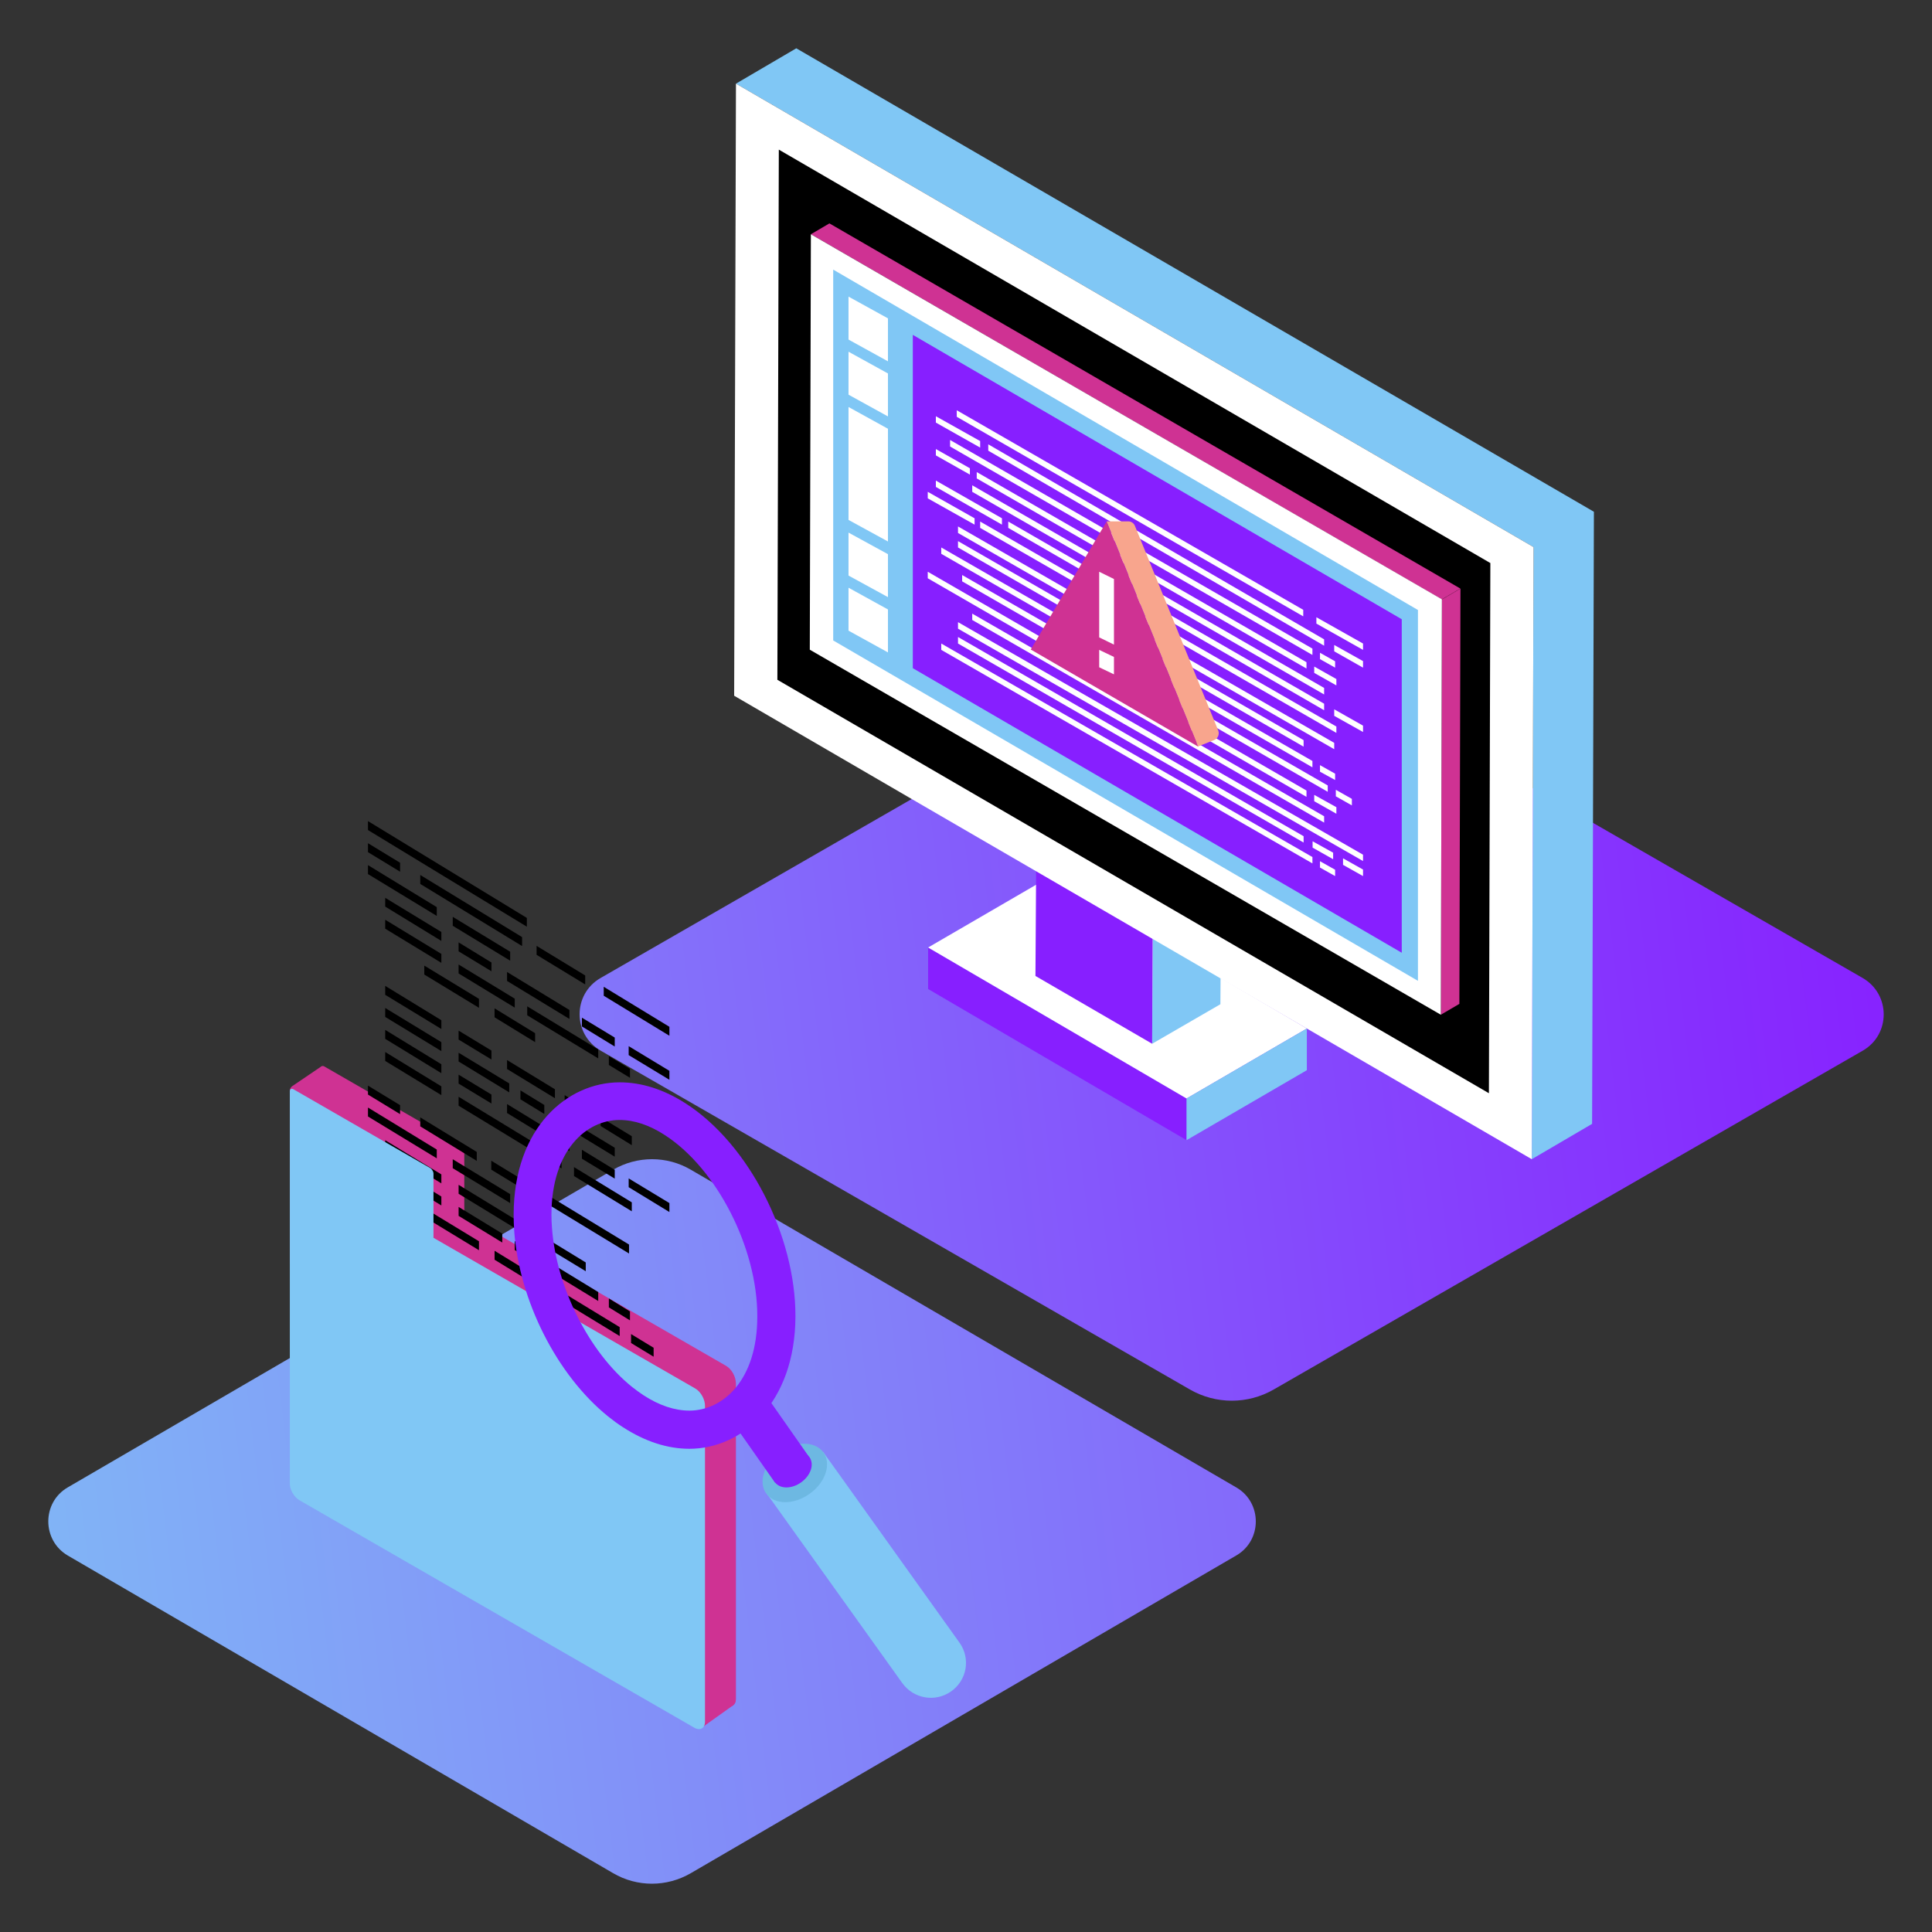 <svg width="400" height="400" viewBox="0 0 400 400" fill="none" xmlns="http://www.w3.org/2000/svg">
<rect x="0" y="0" width="400" height="400" fill="#333333" stroke="none"/>
<path d="M385.645 202.481L263.698 132.333C258.307 129.222 251.689 129.222 246.298 132.333L124.35 202.481C118.55 205.815 118.55 214.148 124.35 217.519L246.335 287.667C251.726 290.778 258.344 290.778 263.735 287.667L385.683 217.519C391.445 214.185 391.445 205.852 385.645 202.481Z" fill="url(#paint0_linear_7779_43322)"/>
<path d="M255.948 307.95L143.05 242.192C138.078 239.269 131.932 239.269 126.921 242.192L14.022 307.95C8.659 311.07 8.659 318.89 14.022 322.05L126.921 387.808C131.893 390.731 138.039 390.731 143.05 387.808L255.948 322.05C261.351 318.93 261.351 311.07 255.948 307.95Z" fill="url(#paint1_linear_7779_43322)"/>
<path d="M66.576 220.757L60.498 224.88C60.194 225.107 60.004 225.447 60.004 225.825V261.567H66.576V220.757Z" fill="#CF3293"/>
<path d="M150.331 282.785L96.127 251.544V238.344C96.165 237.89 95.824 237.323 95.444 237.096L67.145 220.795C66.728 220.568 66.386 220.757 66.386 221.211V302.264C66.348 303.587 67.221 305.214 68.399 305.894L150.141 352.983C151.319 353.664 152.344 353.096 152.344 351.773V286.416C152.382 285.092 151.509 283.466 150.331 282.785Z" fill="#CF3293"/>
<path fill-rule="evenodd" clip-rule="evenodd" d="M76.186 170V171.853L109.08 191.861V190.046L76.186 170Z" fill="black"/>
<path fill-rule="evenodd" clip-rule="evenodd" d="M76.186 174.576V176.43L82.833 180.477V178.623L76.186 174.576Z" fill="black"/>
<path fill-rule="evenodd" clip-rule="evenodd" d="M76.186 179.115V180.968L90.43 189.63V187.814L76.186 179.115Z" fill="black"/>
<path fill-rule="evenodd" clip-rule="evenodd" d="M79.756 187.701L91.379 194.811V192.958L79.756 185.885V187.701Z" fill="black"/>
<path fill-rule="evenodd" clip-rule="evenodd" d="M79.756 192.277L91.379 199.35V197.497L79.756 190.424V192.277Z" fill="black"/>
<path fill-rule="evenodd" clip-rule="evenodd" d="M87.847 201.77L99.166 208.654V206.801L87.847 199.917V201.77Z" fill="black"/>
<path fill-rule="evenodd" clip-rule="evenodd" d="M87.011 183.011L108.093 195.87V194.017L87.011 181.157V183.011Z" fill="black"/>
<path fill-rule="evenodd" clip-rule="evenodd" d="M111.093 197.686L121.159 203.813V201.96L111.093 195.833V197.686Z" fill="black"/>
<path fill-rule="evenodd" clip-rule="evenodd" d="M124.996 206.158L138.594 214.441V212.588L124.996 204.305V206.158Z" fill="black"/>
<path fill-rule="evenodd" clip-rule="evenodd" d="M93.734 191.672L105.624 198.896V197.043L93.734 189.819V191.672Z" fill="black"/>
<path fill-rule="evenodd" clip-rule="evenodd" d="M94.95 196.967L101.749 201.09V199.274L94.95 195.114V196.967Z" fill="black"/>
<path fill-rule="evenodd" clip-rule="evenodd" d="M94.95 201.543L106.573 208.616V206.763L94.95 199.69V201.543Z" fill="black"/>
<path fill-rule="evenodd" clip-rule="evenodd" d="M104.978 203.094L117.893 210.961V209.108L104.978 201.241V203.094Z" fill="black"/>
<path fill-rule="evenodd" clip-rule="evenodd" d="M120.475 212.512L127.275 216.672V214.819L120.475 210.697V212.512Z" fill="black"/>
<path fill-rule="evenodd" clip-rule="evenodd" d="M130.161 218.45L138.594 223.556V221.703L130.161 216.597V218.45Z" fill="black"/>
<path fill-rule="evenodd" clip-rule="evenodd" d="M109.156 210.205L123.856 219.131V217.278L109.156 208.352V210.205Z" fill="black"/>
<path fill-rule="evenodd" clip-rule="evenodd" d="M126.059 220.492L130.427 223.14V221.286L126.059 218.639V220.492Z" fill="black"/>
<path fill-rule="evenodd" clip-rule="evenodd" d="M102.395 210.621L110.789 215.765V213.911L102.395 208.768V210.621Z" fill="black"/>
<path fill-rule="evenodd" clip-rule="evenodd" d="M79.756 205.969L91.379 213.042V211.226L79.756 204.116V205.969Z" fill="black"/>
<path fill-rule="evenodd" clip-rule="evenodd" d="M79.756 210.545L91.379 217.618V215.765L79.756 208.692V210.545Z" fill="black"/>
<path fill-rule="evenodd" clip-rule="evenodd" d="M94.95 215.235L101.749 219.358V217.505L94.95 213.382V215.235Z" fill="black"/>
<path fill-rule="evenodd" clip-rule="evenodd" d="M94.95 219.774L105.434 226.166V224.312L94.95 217.958V219.774Z" fill="black"/>
<path fill-rule="evenodd" clip-rule="evenodd" d="M104.978 221.325L114.892 227.376V225.523L104.978 219.471V221.325Z" fill="black"/>
<path fill-rule="evenodd" clip-rule="evenodd" d="M116.905 228.586L122.109 231.764V229.91L116.905 226.733V228.586Z" fill="black"/>
<path fill-rule="evenodd" clip-rule="evenodd" d="M124.35 233.125L130.807 237.096V235.243L124.35 231.31V233.125Z" fill="black"/>
<path fill-rule="evenodd" clip-rule="evenodd" d="M115.613 232.369L127.275 239.479V237.626L115.613 230.553V232.369Z" fill="black"/>
<path fill-rule="evenodd" clip-rule="evenodd" d="M79.756 215.084L91.379 222.194V220.341L79.756 213.23V215.084Z" fill="black"/>
<path fill-rule="evenodd" clip-rule="evenodd" d="M79.756 219.66L91.379 226.733V224.918L79.756 217.807V219.66Z" fill="black"/>
<path fill-rule="evenodd" clip-rule="evenodd" d="M94.95 224.35L101.749 228.473V226.619L94.95 222.497V224.35Z" fill="black"/>
<path fill-rule="evenodd" clip-rule="evenodd" d="M94.95 228.927L116.259 241.9V240.046L94.95 227.073V228.927Z" fill="black"/>
<path fill-rule="evenodd" clip-rule="evenodd" d="M104.978 230.439L117.893 238.344V236.491L104.978 228.586V230.439Z" fill="black"/>
<path fill-rule="evenodd" clip-rule="evenodd" d="M120.475 239.895L127.275 244.018V242.202L120.475 238.042V239.895Z" fill="black"/>
<path fill-rule="evenodd" clip-rule="evenodd" d="M130.161 245.795L138.594 250.939V249.086L130.161 243.98V245.795Z" fill="black"/>
<path fill-rule="evenodd" clip-rule="evenodd" d="M118.842 243.488L130.807 250.788V248.935L118.842 241.635V243.488Z" fill="black"/>
<path fill-rule="evenodd" clip-rule="evenodd" d="M107.751 227.603L112.689 230.629V228.775L107.751 225.75V227.603Z" fill="black"/>
<path fill-rule="evenodd" clip-rule="evenodd" d="M76.186 224.766V226.62L82.833 230.667V228.813L76.186 224.766Z" fill="black"/>
<path fill-rule="evenodd" clip-rule="evenodd" d="M76.186 229.305V231.158L90.43 239.819V238.004L76.186 229.305Z" fill="black"/>
<path fill-rule="evenodd" clip-rule="evenodd" d="M79.756 236.075L91.379 243.148V245.001L79.756 237.928V236.075Z" fill="black"/>
<path fill-rule="evenodd" clip-rule="evenodd" d="M79.756 240.614L91.379 247.724V249.577L79.756 242.467V240.614Z" fill="black"/>
<path fill-rule="evenodd" clip-rule="evenodd" d="M87.847 250.107L99.166 256.991V258.844L87.847 251.96V250.107Z" fill="black"/>
<path fill-rule="evenodd" clip-rule="evenodd" d="M87.011 231.347L98.71 238.496V240.349L87.011 233.201V231.347Z" fill="black"/>
<path fill-rule="evenodd" clip-rule="evenodd" d="M101.711 240.311L107.599 243.904V245.757L101.711 242.164V240.311Z" fill="black"/>
<path fill-rule="evenodd" clip-rule="evenodd" d="M111.435 246.249L130.237 257.671V259.525L111.435 248.102V246.249Z" fill="black"/>
<path fill-rule="evenodd" clip-rule="evenodd" d="M93.734 240.009L105.624 247.233V249.086L93.734 241.862V240.009Z" fill="black"/>
<path fill-rule="evenodd" clip-rule="evenodd" d="M94.95 245.304L108.206 253.398V255.251L94.95 247.157V245.304Z" fill="black"/>
<path fill-rule="evenodd" clip-rule="evenodd" d="M94.95 249.88L103.99 255.402V257.255L94.95 251.733V249.88Z" fill="black"/>
<path fill-rule="evenodd" clip-rule="evenodd" d="M111.435 255.364L121.273 261.378V263.193L111.435 257.218V255.364Z" fill="black"/>
<path fill-rule="evenodd" clip-rule="evenodd" d="M106.573 256.953L123.856 267.505V269.359L106.573 258.806V256.953Z" fill="black"/>
<path fill-rule="evenodd" clip-rule="evenodd" d="M126.059 268.829L130.427 271.514V273.368L126.059 270.682V268.829Z" fill="black"/>
<path fill-rule="evenodd" clip-rule="evenodd" d="M102.395 258.958L110.789 264.101V265.955L102.395 260.811V258.958Z" fill="black"/>
<path fill-rule="evenodd" clip-rule="evenodd" d="M112.651 265.236L128.3 274.767V276.62L112.651 267.089V265.236Z" fill="black"/>
<path fill-rule="evenodd" clip-rule="evenodd" d="M130.655 276.204L135.327 279.041V280.894L130.655 278.058V276.204Z" fill="black"/>
<path fill-rule="evenodd" clip-rule="evenodd" d="M79.756 254.306L91.379 261.416V263.269L79.756 256.159V254.306Z" fill="black"/>
<path fill-rule="evenodd" clip-rule="evenodd" d="M79.756 258.882L91.379 265.955V267.808L79.756 260.735V258.882Z" fill="black"/>
<path fill-rule="evenodd" clip-rule="evenodd" d="M94.95 263.572L114.094 275.221V277.074L94.95 265.425V263.572Z" fill="black"/>
<path fill-rule="evenodd" clip-rule="evenodd" d="M94.95 268.148L105.434 274.502V276.356L94.95 270.001V268.148Z" fill="black"/>
<path fill-rule="evenodd" clip-rule="evenodd" d="M116.905 276.923L122.109 280.138V281.953L116.905 278.776V276.923Z" fill="black"/>
<path fill-rule="evenodd" clip-rule="evenodd" d="M124.35 281.499L130.807 285.433V287.286L124.35 283.353V281.499Z" fill="black"/>
<path fill-rule="evenodd" clip-rule="evenodd" d="M115.613 280.743L127.275 287.816V289.669L115.613 282.596V280.743Z" fill="black"/>
<path fill-rule="evenodd" clip-rule="evenodd" d="M107.751 275.939L112.689 278.965V280.818L107.751 277.793V275.939Z" fill="black"/>
<path fill-rule="evenodd" clip-rule="evenodd" d="M76.186 264.177V266.03L82.833 270.077V268.262L76.186 264.177Z" fill="black"/>
<path fill-rule="evenodd" clip-rule="evenodd" d="M76.186 268.753V270.607L90.43 279.268V277.415L76.186 268.753Z" fill="black"/>
<path fill-rule="evenodd" clip-rule="evenodd" d="M79.756 275.486L91.379 282.596V284.412L79.756 277.339V275.486Z" fill="black"/>
<path fill-rule="evenodd" clip-rule="evenodd" d="M79.756 280.062L91.379 287.135V288.988L79.756 281.916V280.062Z" fill="black"/>
<path fill-rule="evenodd" clip-rule="evenodd" d="M87.847 289.555L99.166 296.439V298.292L87.847 291.371V289.555Z" fill="black"/>
<path fill-rule="evenodd" clip-rule="evenodd" d="M87.011 270.796L98.71 277.906V279.76L87.011 272.611V270.796Z" fill="black"/>
<path fill-rule="evenodd" clip-rule="evenodd" d="M101.711 279.722L107.599 283.315V285.168L101.711 281.575V279.722Z" fill="black"/>
<path fill-rule="evenodd" clip-rule="evenodd" d="M111.435 285.66L138.594 302.188V304.041L111.435 287.513V285.66Z" fill="black"/>
<path fill-rule="evenodd" clip-rule="evenodd" d="M93.734 279.457L105.624 286.681V288.534L93.734 281.31V279.457Z" fill="black"/>
<path fill-rule="evenodd" clip-rule="evenodd" d="M94.95 284.752L108.206 292.808V294.661L94.95 286.605V284.752Z" fill="black"/>
<path fill-rule="evenodd" clip-rule="evenodd" d="M94.95 289.291L103.99 294.813V296.666L94.95 291.144V289.291Z" fill="black"/>
<path fill-rule="evenodd" clip-rule="evenodd" d="M111.435 294.775L121.273 300.788V302.642L111.435 296.628V294.775Z" fill="black"/>
<path fill-rule="evenodd" clip-rule="evenodd" d="M123.856 302.377L129.858 306.008V307.861L123.856 304.23V302.377Z" fill="black"/>
<path fill-rule="evenodd" clip-rule="evenodd" d="M106.573 296.401L123.856 306.916V308.769L106.573 298.254V296.401Z" fill="black"/>
<path fill-rule="evenodd" clip-rule="evenodd" d="M102.395 298.406L110.789 303.512V305.365L102.395 300.259V298.406Z" fill="black"/>
<path d="M152.344 286.227L145.697 290.425V357.408L151.699 353.134C152.116 352.832 152.344 352.378 152.344 351.886V286.227Z" fill="#CF3293"/>
<path d="M143.95 287.475L89.746 256.272V243.072C89.784 242.618 89.442 242.051 89.062 241.824L60.764 225.523C60.346 225.296 60.004 225.485 60.004 225.939V306.991C59.928 308.315 60.84 309.941 62.018 310.622L143.76 357.711C144.937 358.391 145.925 357.824 145.963 356.5V291.144C146.001 289.782 145.127 288.156 143.95 287.475Z" fill="#80C7F5"/>
<path d="M170.387 300.562L158.422 308.769L186.796 348.444C189.113 351.697 193.595 352.491 196.862 350.222C200.204 347.915 201.002 343.376 198.647 340.086L170.387 300.562Z" fill="#80C7F5"/>
<path d="M161.423 300.675C158.156 303.02 156.94 306.878 158.65 309.223C160.359 311.606 164.423 311.606 167.69 309.223C170.957 306.878 172.172 303.02 170.463 300.675C168.715 298.33 164.689 298.292 161.423 300.675Z" fill="#6DB8E2"/>
<path d="M162.106 301.696C160.131 303.134 159.371 305.441 160.435 306.878C161.498 308.315 163.929 308.315 165.905 306.878C167.88 305.441 168.64 303.134 167.576 301.696C166.512 300.259 164.081 300.259 162.106 301.696Z" fill="#871FFF"/>
<path d="M156.257 293.262C155.003 294.132 153.674 294.775 152.23 295.229L160.473 306.991L167.766 301.999L159.523 290.236C158.612 291.409 157.51 292.43 156.257 293.262Z" fill="#871FFF"/>
<path d="M142.051 228.511C137.492 225.561 132.858 224.085 128.3 224.085C117.437 224.085 106.383 233.465 106.345 251.469C106.345 252.565 106.383 253.662 106.459 254.835C107.485 269.283 115.31 284.714 125.907 293.262C126.895 294.056 127.92 294.813 128.984 295.493C133.542 298.444 138.176 299.956 142.734 299.956C153.598 299.956 164.613 290.539 164.689 272.573C164.727 255.78 155.003 236.869 142.051 228.511ZM142.734 292.052C139.695 292.052 136.505 290.993 133.238 288.875C132.44 288.345 131.605 287.74 130.845 287.135C121.957 279.986 115.158 266.446 114.284 254.23C114.208 253.284 114.17 252.376 114.17 251.469C114.208 238.004 121.501 231.877 128.262 231.877C131.301 231.877 134.492 232.936 137.72 235.054C148.432 242.013 156.826 258.428 156.788 272.498C156.826 285.924 149.533 292.052 142.734 292.052Z" fill="#871FFF"/>
<path d="M192.156 196.169V204.763L245.661 236.06V227.429L192.156 196.169Z" fill="#871FFF"/>
<path d="M192.156 196.169L245.661 227.429L270.567 212.943L217.212 181.609L192.156 196.169Z" fill="white"/>
<path d="M270.567 212.943V221.575L245.661 236.06V227.429L270.567 212.943ZM238.539 216.096L252.67 207.915L252.857 178.569L238.726 186.75L238.539 216.096Z" fill="#80C7F5"/>
<path d="M214.565 172.753L228.659 164.572L252.819 178.607L238.688 186.787L214.565 172.753Z" fill="#BDD7FF"/>
<path d="M238.688 186.787L238.539 216.096L214.378 202.061L214.565 172.752L238.688 186.787Z" fill="#871FFF"/>
<path d="M317.51 113.273L330.001 105.955L329.628 232.682L317.137 240L317.51 113.273ZM317.51 113.273L330.001 105.955L164.864 10L152.374 17.318L317.51 113.273Z" fill="#80C7F5"/>
<path d="M152 144.045L190.516 166.448L215.721 181.083L317.137 240L317.509 113.273L152.373 17.318L152 144.045Z" fill="white"/>
<path d="M308.561 116.575L161.247 30.977L160.948 140.742L308.263 226.34L308.561 116.575Z" fill="black"/>
<path d="M167.884 48.502L171.724 46.251L302.372 121.866L298.531 124.118L167.884 48.502ZM298.307 210.091L302.148 207.84L302.372 121.829L298.531 124.08L298.307 210.091Z" fill="#CF3293"/>
<path d="M298.531 124.081L298.308 210.091L167.66 134.513L167.884 48.502L298.531 124.081Z" fill="white"/>
<path d="M293.572 126.294V203.074L172.507 132.599V55.82L293.572 126.294Z" fill="#80C7F5"/>
<path d="M290.217 128.208V197.257L188.987 138.34V69.329L290.217 128.208Z" fill="#871FFF"/>
<path d="M183.842 65.914L175.676 61.411V70.305L183.842 74.808V65.914Z" fill="white"/>
<path d="M183.842 77.322L175.676 72.819V81.713L183.842 86.216V77.322Z" fill="white"/>
<path d="M183.842 114.736L175.676 110.271V119.165L183.842 123.63V114.736Z" fill="white"/>
<path d="M183.842 126.182L175.676 121.679V130.572L183.842 135.076V126.182Z" fill="white"/>
<path d="M183.842 88.768L175.676 84.265V107.644L183.842 112.11V88.768Z" fill="white"/>
<path fill-rule="evenodd" clip-rule="evenodd" d="M198.085 86.291L269.822 127.608V126.257L198.085 84.94V86.291Z" fill="white"/>
<path fill-rule="evenodd" clip-rule="evenodd" d="M272.543 129.109L282.2 134.55V133.237L272.543 127.795V129.109Z" fill="white"/>
<path fill-rule="evenodd" clip-rule="evenodd" d="M193.76 87.493L202.932 92.671V91.321L193.76 86.179V87.493Z" fill="white"/>
<path fill-rule="evenodd" clip-rule="evenodd" d="M204.61 93.309L274.147 133.687V132.374L204.61 91.995V93.309Z" fill="white"/>
<path fill-rule="evenodd" clip-rule="evenodd" d="M276.235 134.851L282.2 138.228V136.877L276.235 133.537V134.851Z" fill="white"/>
<path fill-rule="evenodd" clip-rule="evenodd" d="M196.705 92.446L271.723 135.601V134.288L196.705 91.095V92.446Z" fill="white"/>
<path fill-rule="evenodd" clip-rule="evenodd" d="M273.289 136.464L276.421 138.228V136.914L273.289 135.151V136.464Z" fill="white"/>
<path fill-rule="evenodd" clip-rule="evenodd" d="M193.76 94.285L200.807 98.262V96.949L193.76 92.971V94.285Z" fill="white"/>
<path fill-rule="evenodd" clip-rule="evenodd" d="M202.223 99.05L270.493 138.416V137.102L202.223 97.737V99.05Z" fill="white"/>
<path fill-rule="evenodd" clip-rule="evenodd" d="M272.096 139.316L276.682 141.906V140.592L272.096 138.003V139.316Z" fill="white"/>
<path fill-rule="evenodd" clip-rule="evenodd" d="M201.291 101.827L274.147 143.782V142.431L201.291 100.476V101.827Z" fill="white"/>
<path fill-rule="evenodd" clip-rule="evenodd" d="M192.082 101.827L201.776 107.306V108.619L192.082 103.178V101.827Z" fill="white"/>
<path fill-rule="evenodd" clip-rule="evenodd" d="M193.76 100.814L207.443 108.62V107.306L193.76 99.501V100.814Z" fill="white"/>
<path fill-rule="evenodd" clip-rule="evenodd" d="M208.748 109.295L274.147 147.047V145.696L208.748 107.982V109.295Z" fill="white"/>
<path fill-rule="evenodd" clip-rule="evenodd" d="M276.235 148.21L282.2 151.55V150.237L276.235 146.859V148.21Z" fill="white"/>
<path fill-rule="evenodd" clip-rule="evenodd" d="M202.932 109.295L276.682 151.738V150.424L202.932 107.982V109.295Z" fill="white"/>
<path fill-rule="evenodd" clip-rule="evenodd" d="M198.346 108.995L276.235 153.801V155.115L198.346 110.346V108.995Z" fill="white"/>
<path fill-rule="evenodd" clip-rule="evenodd" d="M198.346 112.034L269.896 153.239V154.589L198.346 113.348V112.034Z" fill="white"/>
<path fill-rule="evenodd" clip-rule="evenodd" d="M194.878 113.348L271.723 157.554V158.868L194.878 114.662V113.348Z" fill="white"/>
<path fill-rule="evenodd" clip-rule="evenodd" d="M273.289 158.417L276.421 160.181V161.494L273.289 159.768V158.417Z" fill="white"/>
<path fill-rule="evenodd" clip-rule="evenodd" d="M199.203 119.052L274.892 162.62V163.934L199.203 120.365V119.052Z" fill="white"/>
<path fill-rule="evenodd" clip-rule="evenodd" d="M276.57 163.521L279.889 165.397V166.748L276.57 164.872V163.521Z" fill="white"/>
<path fill-rule="evenodd" clip-rule="evenodd" d="M192.082 118.376L270.493 163.671V164.984L192.082 119.727V118.376Z" fill="white"/>
<path fill-rule="evenodd" clip-rule="evenodd" d="M272.096 164.572L276.682 167.124V168.475L272.096 165.885V164.572Z" fill="white"/>
<path fill-rule="evenodd" clip-rule="evenodd" d="M201.291 127.045L274.147 169V170.313L201.291 128.359V127.045Z" fill="white"/>
<path fill-rule="evenodd" clip-rule="evenodd" d="M198.346 128.809L282.2 176.955V178.269L198.346 130.16V128.809Z" fill="white"/>
<path fill-rule="evenodd" clip-rule="evenodd" d="M198.346 131.886L269.896 173.128V174.441L198.346 133.237V131.886Z" fill="white"/>
<path fill-rule="evenodd" clip-rule="evenodd" d="M271.76 174.178L276.011 176.542V177.893L271.76 175.492V174.178Z" fill="white"/>
<path fill-rule="evenodd" clip-rule="evenodd" d="M278.062 177.706L282.2 180.033V181.384L278.062 179.057V177.706Z" fill="white"/>
<path fill-rule="evenodd" clip-rule="evenodd" d="M194.878 133.237L271.723 177.443V178.757L194.878 134.55V133.237Z" fill="white"/>
<path fill-rule="evenodd" clip-rule="evenodd" d="M273.289 178.306L276.421 180.07V181.383L273.289 179.62V178.306Z" fill="white"/>
<path d="M251.403 153.201L248.047 154.552L229.106 107.944H233.618C234.214 107.944 234.736 108.319 234.96 108.845L252.223 151.25C252.521 152.038 252.148 152.901 251.403 153.201Z" fill="#F8A58D"/>
<path d="M248.084 154.59L213.409 134.475L229.106 107.982L248.084 154.59Z" fill="#CF3293"/>
<path d="M230.635 133.462L227.577 131.961V118.376L230.635 119.878V133.462Z" fill="white"/>
<path d="M230.635 139.617L227.577 138.153V134.551L230.635 136.014V139.617Z" fill="white"/>
<defs>
<linearGradient id="paint0_linear_7779_43322" x1="399.251" y1="192.575" x2="-131.856" y2="257.235" gradientUnits="userSpaceOnUse">
<stop offset="3.84466e-07" stop-color="#871FFF"/>
<stop offset="1" stop-color="#80C7F5"/>
</linearGradient>
<linearGradient id="paint1_linear_7779_43322" x1="506.661" y1="269.519" x2="-52.755" y2="336.768" gradientUnits="userSpaceOnUse">
<stop offset="3.84466e-07" stop-color="#871FFF"/>
<stop offset="1" stop-color="#80C7F5"/>
</linearGradient>
</defs>
</svg>
